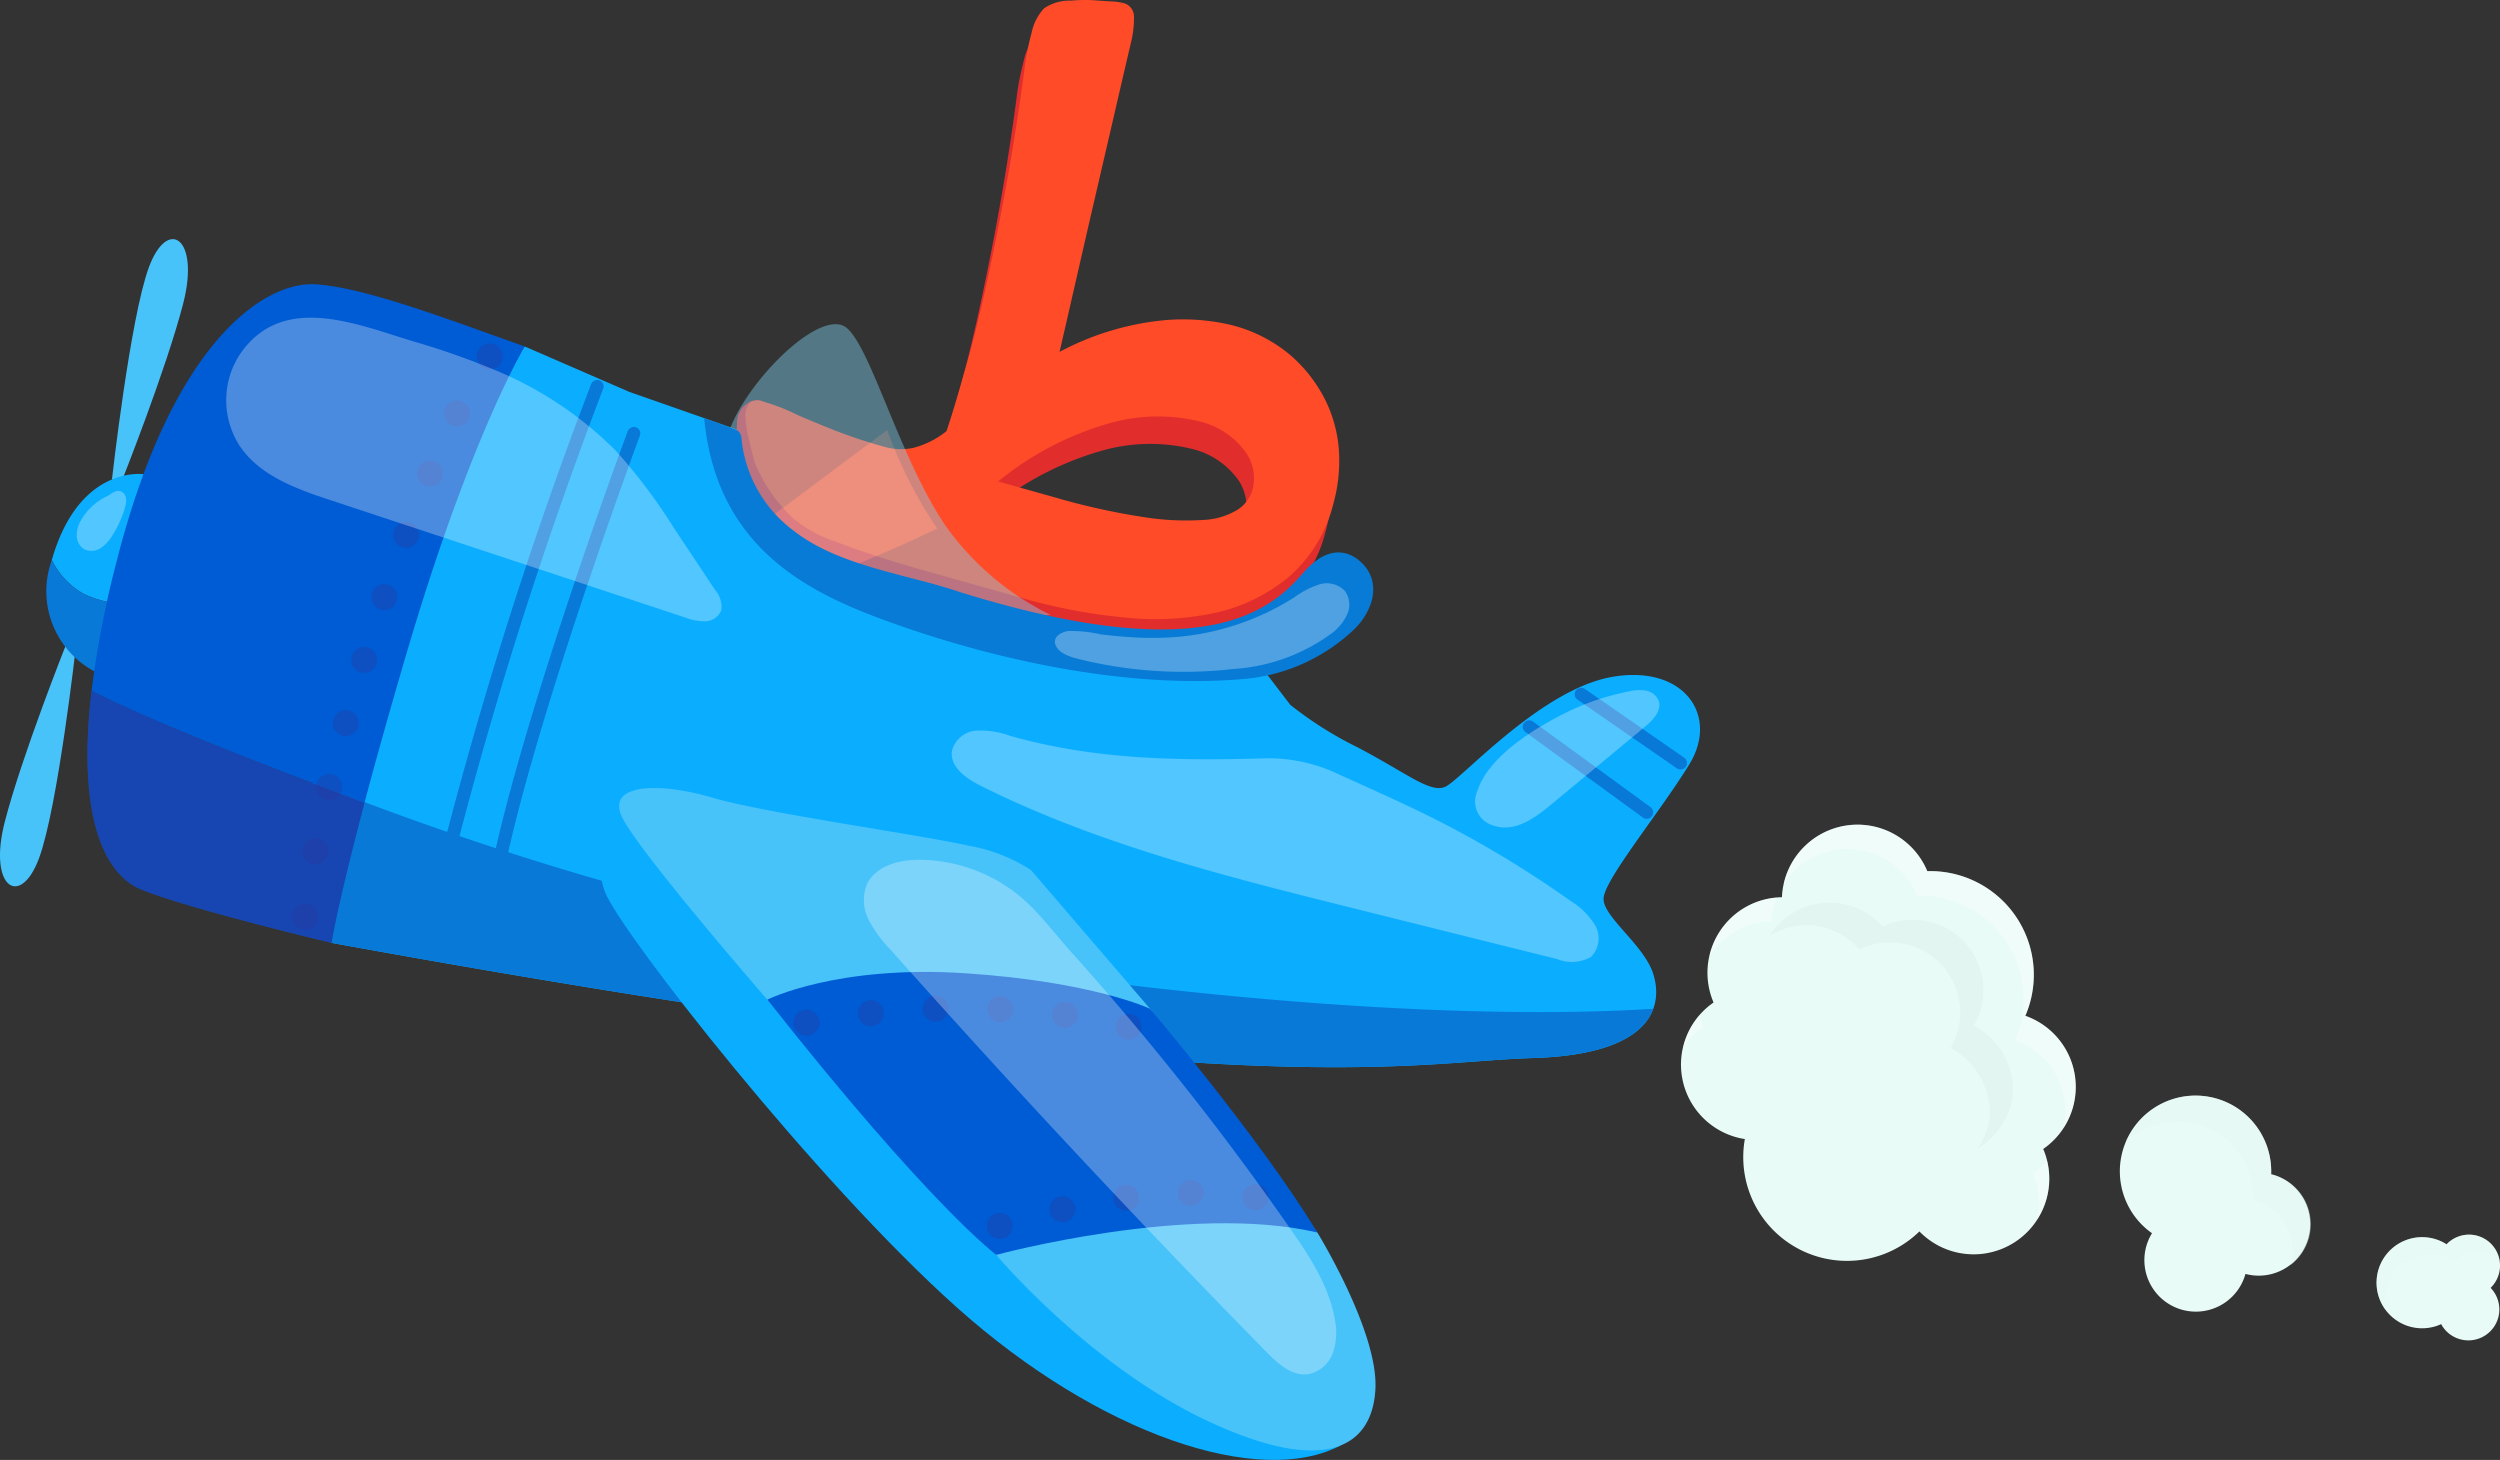 <svg xmlns="http://www.w3.org/2000/svg" width="201.071" height="117.42" viewBox="0 0 201.071 117.42">
  <rect x="0" y="0" width="201.071" height="117.42" fill="#333333" stroke="none"/>
  <g id="Group_710" data-name="Group 710" transform="translate(-687.023 -94.811)">
    <g id="Group_691" data-name="Group 691" transform="translate(822.241 161.142)" style="isolation: isolate">
      <path id="Path_9421" data-name="Path 9421" d="M846.77,170.025a6.078,6.078,0,0,1,9.855,2.009,8.338,8.338,0,0,1,7.886,11.635,6.062,6.062,0,0,1,1.438,10.71,6.085,6.085,0,0,1-9.958,6.632,8.344,8.344,0,0,1-14.04-7.428,6.065,6.065,0,0,1-2.516-10.985,6.075,6.075,0,0,1,5.5-8.467A6.058,6.058,0,0,1,846.77,170.025Z" transform="translate(-836.834 -168.3)" fill="#e8fbf6"/>
      <g id="Group_690" data-name="Group 690" transform="translate(0.154)" opacity="0.329" style="isolation: isolate">
        <path id="Path_9422" data-name="Path 9422" d="M838.315,185.278a6.07,6.07,0,0,0,.308.941A5.81,5.81,0,0,0,837,187.894,6.051,6.051,0,0,1,838.315,185.278Z" transform="translate(-837.004 -169.954)" fill="#fff"/>
        <path id="Path_9423" data-name="Path 9423" d="M844.355,176.732a5.93,5.93,0,0,0-5.008,2.787,5.983,5.983,0,0,1,5.409-4.709A6.145,6.145,0,0,0,844.355,176.732Z" transform="translate(-837.232 -168.934)" fill="#fff"/>
        <path id="Path_9424" data-name="Path 9424" d="M868.173,199.262a6.181,6.181,0,0,0,.759-.619c.134-.131.258-.267.377-.406a6.079,6.079,0,0,1-.8,4.74A6.117,6.117,0,0,0,868.173,199.262Z" transform="translate(-840.04 -171.216)" fill="#fff"/>
        <path id="Path_9425" data-name="Path 9425" d="M866.887,187.118a6.054,6.054,0,0,0-2.315-1.481A8.338,8.338,0,0,0,856.687,174a6.072,6.072,0,0,0-10.714-.956,6.079,6.079,0,0,1,11.542-1.012,8.338,8.338,0,0,1,7.886,11.635,6.074,6.074,0,0,1,3.057,9.036A6.079,6.079,0,0,0,866.887,187.118Z" transform="translate(-837.878 -168.3)" fill="#fff"/>
      </g>
      <path id="Path_9426" data-name="Path 9426" d="M862.18,193.566a4.534,4.534,0,0,0,.143-2.481,5.878,5.878,0,0,0-3.049-4.131A5.658,5.658,0,0,0,851.93,179c-.065-.074-.126-.151-.2-.222a5.665,5.665,0,0,0-6.976-.905,5.67,5.67,0,0,1,8.844-.912c.069.071.13.148.195.223a5.658,5.658,0,0,1,7.344,7.949,5.883,5.883,0,0,1,3.049,4.132,4.532,4.532,0,0,1-.143,2.48,6.085,6.085,0,0,1-2.579,3.27A6.76,6.76,0,0,0,862.18,193.566Z" transform="translate(-837.606 -168.977)" fill="#e2f5f0"/>
      <path id="Path_9427" data-name="Path 9427" d="M876.144,196.885a6.088,6.088,0,0,1,11.946,1.884c.056.014.111.023.167.038a4.14,4.14,0,0,1-2.235,7.972,4.14,4.14,0,1,1-7.517-3.273A6.088,6.088,0,0,1,876.144,196.885Z" transform="translate(-840.641 -170.651)" fill="#e8fbf6"/>
      <path id="Path_9428" data-name="Path 9428" d="M883.7,192.664a6.087,6.087,0,0,1,4.437,6.1c.056.014.111.023.167.038a4.134,4.134,0,0,1,1.4,7.269c.008-.028.02-.055.028-.083a4.141,4.141,0,0,0-2.868-5.1c-.056-.015-.111-.024-.167-.037a6.082,6.082,0,0,0-10.254-4.669A6.088,6.088,0,0,1,883.7,192.664Z" transform="translate(-840.692 -170.651)" fill="#e4f7f2" opacity="0.434" style="mix-blend-mode: screen;isolation: isolate"/>
      <path id="Path_9429" data-name="Path 9429" d="M899.829,211.246a3.663,3.663,0,0,1,4.6-5.639c.023-.025.045-.051.07-.076a2.491,2.491,0,1,1,3.468,3.577,2.49,2.49,0,1,1-3.576,3.467,2.46,2.46,0,0,1-.4-.551A3.664,3.664,0,0,1,899.829,211.246Z" transform="translate(-842.869 -171.858)" fill="#e8fbf6"/>
      <path id="Path_9430" data-name="Path 9430" d="M899.909,206.065a3.663,3.663,0,0,1,4.518-.458c.023-.025.045-.051.07-.076a2.487,2.487,0,0,1,4.2,1.476l-.035-.041a2.491,2.491,0,0,0-3.522-.054c-.025.024-.046.051-.07.075a3.66,3.66,0,0,0-5.533,3.917A3.663,3.663,0,0,1,899.909,206.065Z" transform="translate(-842.869 -171.858)" fill="#e4f7f2" opacity="0.398" style="mix-blend-mode: screen;isolation: isolate"/>
    </g>
    <g id="Group_709" data-name="Group 709" transform="translate(687.023 94.811)">
      <path id="Path_9431" data-name="Path 9431" d="M697,135.447s1.465-13.014,2.972-17.071,4.119-2.379,2.759,2.911-4.974,14.372-4.974,14.372Z" transform="translate(-687.995 -96.886)" fill="#47c3fa"/>
      <path id="Path_9432" data-name="Path 9432" d="M693.134,152.351s-1.465,13.013-2.972,17.071-4.119,2.379-2.759-2.911,4.974-14.373,4.974-14.373Z" transform="translate(-687.023 -100.395)" fill="#47c3fa"/>
      <path id="Path_9433" data-name="Path 9433" d="M698.641,147.483c1.941-3.608,3.383-8.092.369-10.417,0,0-5.175-.779-7.369,6.894a6.312,6.312,0,0,0,2.561,2.726A8.585,8.585,0,0,0,698.641,147.483Z" transform="translate(-687.473 -98.924)" fill="#0baeff"/>
      <path id="Path_9434" data-name="Path 9434" d="M695,153.657a38.055,38.055,0,0,0,3.6-5.427,8.585,8.585,0,0,1-4.439-.8,6.312,6.312,0,0,1-2.561-2.726c-.009.032-.02.057-.029.088A7.313,7.313,0,0,0,695,153.657Z" transform="translate(-687.43 -99.671)" fill="#0979d7"/>
      <path id="Path_9435" data-name="Path 9435" d="M812.916,182.919c-10.109.289-22.866,4.153-96.539-9.268-8.236-19,15.544-47.964,15.544-47.964l8.409,3.652,10.04,3.518c2.023,2.743.984,7.584,7.22,11.555,2.034,1.294,3.974,2.4,5.753,3.322,2.879,2.112,26.874,2.734,27.048,2.72l3.09,4.045a29.74,29.74,0,0,0,5.473,3.452c3.974,2.1,5.759,3.649,6.976,3.158s7.654-7.842,13.443-8.849,8.622,3.115,6.206,7.041-6.89,9.331-6.895,10.809,3.237,3.7,3.988,6.009S823.027,182.629,812.916,182.919Z" transform="translate(-689.713 -97.818)" fill="#0baeff"/>
      <path id="Path_9436" data-name="Path 9436" d="M776.656,180.361a253.053,253.053,0,0,1-61.679-15.812l-.067.047a24.377,24.377,0,0,0,1.469,12.841c73.672,13.42,86.428,9.557,96.538,9.267,6.611-.19,9.068-2.052,9.768-3.965C815.545,183.193,800.624,183.405,776.656,180.361Z" transform="translate(-689.714 -101.604)" fill="#0979d7"/>
      <path id="Path_9437" data-name="Path 9437" d="M742.069,166.307s-2.427,3.943-1.18,7.191,16.955,23.31,28.348,33.471,24.283,14.517,30.838,11.051C779.824,202.415,742.069,166.307,742.069,166.307Z" transform="translate(-692.235 -101.775)" fill="#0baeff"/>
      <path id="Path_9438" data-name="Path 9438" d="M775.323,171.638l9.574,11.152,13.451,17.991s4.916,7.975,4.67,12.592-3.944,7.032-13.482,2.57-17.011-13.358-17.011-13.358l-18.411-20.533S743.373,169.71,742.35,167.2s3.085-2.649,7.356-1.39,16.911,3.014,20.56,3.852A13.464,13.464,0,0,1,775.323,171.638Z" transform="translate(-692.396 -101.651)" fill="#47c3fa"/>
      <path id="Path_9439" data-name="Path 9439" d="M755.4,183.646s5.553-2.8,15.885-2.124,14.9,2.862,14.9,2.862,8.957,10.567,13.451,17.991c-10.34-2.405-25.823,1.8-25.823,1.8S768.564,200.324,755.4,183.646Z" transform="translate(-693.683 -103.247)" fill="#005cd4"/>
      <path id="Path_9440" data-name="Path 9440" d="M717.137,161.833c.845-3.183,1.948-7.145,3.383-12.019,5.165-17.541,9.505-24.668,9.505-24.668-6.17-2.182-12.772-4.731-16.806-5s-11.438,4.439-15.972,22.081a81.374,81.374,0,0,0-2.065,10.613c1.834.961,7.361,3.583,21.956,8.993Z" transform="translate(-687.817 -97.278)" fill="#005cd4"/>
      <path id="Path_9441" data-name="Path 9441" d="M699.128,172.346c3.834,1.568,15.319,4.295,15.319,4.295s.457-3,2.654-11.278h0c-14.595-5.409-20.121-8.031-21.956-8.993C693.951,166.486,696.176,171.139,699.128,172.346Z" transform="translate(-687.782 -100.807)" fill="#005cd4"/>
      <path id="Path_9442" data-name="Path 9442" d="M699.128,172.346c3.834,1.568,15.319,4.295,15.319,4.295s.457-3,2.654-11.278h0c-14.595-5.409-20.121-8.031-21.956-8.993C693.951,166.486,696.176,171.139,699.128,172.346Z" transform="translate(-687.782 -100.807)" fill="#2e3192" opacity="0.5"/>
      <g id="Group_695" data-name="Group 695" transform="translate(23.5 27.616)" opacity="0.3" style="mix-blend-mode: multiply;isolation: isolate">
        <g id="Group_692" data-name="Group 692" transform="translate(14.851)">
          <path id="Path_9443" data-name="Path 9443" d="M730.284,127.45a1.012,1.012,0,0,1-.631-.49,1.025,1.025,0,0,1-.1-.8,1.051,1.051,0,0,1,.187-.359.925.925,0,0,1,.311-.259.682.682,0,0,1,.186-.088,1.061,1.061,0,0,1,.2-.042,1.481,1.481,0,0,1,.209-.006,1.016,1.016,0,0,1,.565.223.919.919,0,0,1,.26.311,1.069,1.069,0,0,1,.13.383,1.037,1.037,0,0,1-.036.4.725.725,0,0,1-.077.2,1.521,1.521,0,0,1-.1.176c-.047.051-.092.093-.138.145a1.846,1.846,0,0,1-.172.114.967.967,0,0,1-.784.094Z" transform="translate(-729.513 -125.407)" fill="#2e3192"/>
        </g>
        <g id="Group_693" data-name="Group 693" transform="translate(0.808 4.591)">
          <path id="Path_9444" data-name="Path 9444" d="M713.971,166.561h0a1.055,1.055,0,0,1,1.227-.825h0a1.062,1.062,0,0,1,.825,1.228h0a1.056,1.056,0,0,1-1.227.825h0l-.08-.023h0A1.051,1.051,0,0,1,713.971,166.561Zm1.138-5.222a1.046,1.046,0,0,1,1.257-.773h0a1.047,1.047,0,0,1,.77,1.265h0a1.037,1.037,0,0,1-1.254.764h0l-.04-.012h0A1.038,1.038,0,0,1,715.109,161.338Zm1.34-5.166a1.056,1.056,0,0,1,1.288-.732h0a1.045,1.045,0,0,1,.722,1.284h0a1.044,1.044,0,0,1-1.278.735h0A1.048,1.048,0,0,1,716.45,156.173Zm2.184-3.814a1.03,1.03,0,0,1-.686-1.3h0a1.038,1.038,0,0,1,1.3-.7h0a1.029,1.029,0,0,1,.686,1.3h0l0,.01h0a1.03,1.03,0,0,1-1.265.7h0Zm1.593-5.063a1.022,1.022,0,0,1-.651-1.309h0a1.031,1.031,0,0,1,1.311-.66h0a1.03,1.03,0,0,1,.661,1.311h0a1.035,1.035,0,0,1-1.264.685h0A.133.133,0,0,1,720.227,147.3Zm1.727-5a1.049,1.049,0,0,1-.619-1.343h0a1.044,1.044,0,0,1,1.343-.619h0a1.047,1.047,0,0,1,.609,1.34h0a1.043,1.043,0,0,1-1.253.644h0Zm1.888-4.958a1.05,1.05,0,0,1-.57-1.362h0a1.059,1.059,0,0,1,1.371-.568h0a1.054,1.054,0,0,1,.559,1.369h0a1.039,1.039,0,0,1-1.242.6h0C723.92,137.367,723.882,137.346,723.842,137.335Zm2.109-4.864a1.04,1.04,0,0,1-.476-1.389h0a1.024,1.024,0,0,1,1.389-.476h0a1.04,1.04,0,0,1,.487,1.392h0a1.06,1.06,0,0,1-1.225.544h0A1.22,1.22,0,0,1,725.951,132.471Z" transform="translate(-713.954 -130.494)" fill="#2e3192"/>
        </g>
        <g id="Group_694" data-name="Group 694" transform="translate(0 45.066)">
          <path id="Path_9445" data-name="Path 9445" d="M713.816,177.382a.618.618,0,0,1-.184-.073.639.639,0,0,1-.174-.114.6.6,0,0,1-.145-.138.618.618,0,0,1-.116-.162,1.743,1.743,0,0,1-.088-.188c-.013-.068-.026-.137-.04-.206s-.006-.132-.009-.2a1.433,1.433,0,0,1,.046-.2,1.048,1.048,0,0,1,.491-.631,1.036,1.036,0,0,1,.183-.079.592.592,0,0,1,.2-.042.644.644,0,0,1,.208-.006,1.34,1.34,0,0,1,.391.109.877.877,0,0,1,.174.114.768.768,0,0,1,.145.138l.115.163a1.056,1.056,0,0,1,.1.8.757.757,0,0,1-.087.191,1.282,1.282,0,0,1-.1.167,1.6,1.6,0,0,1-.152.152.754.754,0,0,1-.162.117,1.729,1.729,0,0,1-.183.079.789.789,0,0,1-.2.042.862.862,0,0,1-.208.006A.69.69,0,0,1,713.816,177.382Z" transform="translate(-713.059 -175.337)" fill="#2e3192"/>
        </g>
      </g>
      <g id="Group_696" data-name="Group 696" transform="translate(79.362 94.903)" opacity="0.3" style="mix-blend-mode: multiply;isolation: isolate">
        <path id="Path_9446" data-name="Path 9446" d="M774.951,203.7a1.026,1.026,0,0,1,.987-1.088h0a1.05,1.05,0,0,1,1.1.99h0a1.039,1.039,0,0,1-1,1.084h0a.878.878,0,0,1-.328-.026h0A1.047,1.047,0,0,1,774.951,203.7Zm5.064-1.156a1.047,1.047,0,0,1,.794-1.249h0a1.042,1.042,0,0,1,1.241.781h0a1.051,1.051,0,0,1-.783,1.253h0a1.081,1.081,0,0,1-.516-.015h0A1.05,1.05,0,0,1,780.015,202.547Zm5.124-1.021a1.029,1.029,0,0,1,.891-1.168h0a1.028,1.028,0,0,1,1.167.89h0a1.043,1.043,0,0,1-.893,1.179h0a1.15,1.15,0,0,1-.414-.029h0A1.041,1.041,0,0,1,785.139,201.526Zm5.188-.514a1.034,1.034,0,0,1,1.021-1.056h0a1.051,1.051,0,0,1,1.063,1.033h0a1.048,1.048,0,0,1-1.031,1.053h0a1.526,1.526,0,0,1-.3-.042h0A1.022,1.022,0,0,1,790.327,201.012Zm5.2.16a1.057,1.057,0,0,1,1.2-.866h0a1.05,1.05,0,0,1,.866,1.2h0a1.042,1.042,0,0,1-1.2.867h0c-.04-.012-.083-.013-.123-.024h0A1.054,1.054,0,0,1,795.532,201.172Z" transform="translate(-774.949 -199.956)" fill="#2e3192"/>
      </g>
      <g id="Group_697" data-name="Group 697" transform="translate(63.832 80.094)" opacity="0.3" style="mix-blend-mode: multiply;isolation: isolate">
        <path id="Path_9447" data-name="Path 9447" d="M757.765,185.927a1.059,1.059,0,0,1,.805-1.246h0a1.055,1.055,0,0,1,1.236.8h0a1.043,1.043,0,0,1-.791,1.239h0a1.038,1.038,0,0,1-.505-.012h0A1.046,1.046,0,0,1,757.765,185.927Zm5.148-.873a1.045,1.045,0,0,1,.928-1.147h0a1.029,1.029,0,0,1,1.146.928h0a1.045,1.045,0,0,1-.928,1.147h0a1.189,1.189,0,0,1-.39-.034h0A1.046,1.046,0,0,1,762.913,185.054Zm5.2-.437a1.031,1.031,0,0,1,1.014-1.069h0a1.03,1.03,0,0,1,1.071,1h0a1.042,1.042,0,0,1-1,1.071h0a1.066,1.066,0,0,1-.315-.033h0A1.046,1.046,0,0,1,768.112,184.618Zm5.217-.042a1.034,1.034,0,0,1,1.09-.993h0l0-.011h0a1.047,1.047,0,0,1,.984,1.088h0a1.037,1.037,0,0,1-1.08,1h0a.959.959,0,0,1-.24-.035h0A1.036,1.036,0,0,1,773.329,184.576Zm5.2.365a1.036,1.036,0,0,1,1.17-.894h0a1.045,1.045,0,0,1,.9,1.171h0a1.047,1.047,0,0,1-1.171.9h0a.719.719,0,0,1-.143-.03h0A1.042,1.042,0,0,1,778.531,184.941Zm5.138.857a1.04,1.04,0,0,1,1.256-.774h0a1.033,1.033,0,0,1,.761,1.264h0a1.031,1.031,0,0,1-1.254.763h0l-.04-.011h0A1.035,1.035,0,0,1,783.669,185.8Z" transform="translate(-757.744 -183.548)" fill="#2e3192"/>
      </g>
      <g id="Group_698" data-name="Group 698" transform="translate(34.66 30.56)">
        <path id="Path_9448" data-name="Path 9448" d="M725.8,170.748a.52.52,0,0,1-.366-.619A345.678,345.678,0,0,1,738.306,129a.533.533,0,0,1,.675-.3.52.52,0,0,1,.294.675,344.935,344.935,0,0,0-12.824,40.987.521.521,0,0,1-.625.391Z" transform="translate(-725.423 -128.669)" fill="#0979d7"/>
      </g>
      <g id="Group_699" data-name="Group 699" transform="translate(38.998 34.339)">
        <path id="Path_9449" data-name="Path 9449" d="M730.609,171.879a.521.521,0,0,1-.375-.576c1.676-11.653,11.387-37.849,11.485-38.112a.541.541,0,0,1,.67-.307.521.521,0,0,1,.307.671c-.1.262-9.77,26.353-11.429,37.9a.522.522,0,0,1-.59.441A.564.564,0,0,1,730.609,171.879Z" transform="translate(-730.229 -132.856)" fill="#0979d7"/>
      </g>
      <g id="Group_700" data-name="Group 700" transform="translate(122.468 57.928)">
        <path id="Path_9450" data-name="Path 9450" d="M832.542,166.9a.5.5,0,0,1-.165-.08l-9.455-6.884a.52.52,0,1,1,.612-.842l9.455,6.883a.521.521,0,0,1-.447.923Z" transform="translate(-822.707 -158.99)" fill="#0979d7"/>
      </g>
      <g id="Group_701" data-name="Group 701" transform="translate(126.651 55.319)">
        <path id="Path_9451" data-name="Path 9451" d="M835.708,162.649a.536.536,0,0,1-.156-.074l-7.986-5.527a.521.521,0,1,1,.593-.857l7.987,5.527a.521.521,0,0,1-.438.931Z" transform="translate(-827.342 -156.1)" fill="#0979d7"/>
      </g>
      <path id="Path_9452" data-name="Path 9452" d="M821.616,173.62a5.872,5.872,0,0,1,1.96,1.951,2.1,2.1,0,0,1-.348,2.554,3.142,3.142,0,0,1-2.709.161l-16.29-4.062c-10.272-2.561-20.64-5.157-30.106-9.894-1.153-.577-2.471-1.519-2.275-2.793a2.175,2.175,0,0,1,1.96-1.627,6.92,6.92,0,0,1,2.686.412c6.775,1.923,13.367,2.014,20.335,1.826a13.027,13.027,0,0,1,6.039,1.236c2.9,1.323,5.826,2.6,8.655,4.068A85.27,85.27,0,0,1,821.616,173.62Z" transform="translate(-695.283 -101.149)" fill="#fff" opacity="0.29" style="mix-blend-mode: overlay;isolation: isolate"/>
      <path id="Path_9453" data-name="Path 9453" d="M798.313,201.124c1.548,2.227,3.093,4.569,3.559,7.241a5.114,5.114,0,0,1-.145,2.7,2.651,2.651,0,0,1-1.96,1.726c-1.3.2-2.438-.814-3.359-1.752q-15.549-15.835-30.3-32.427a10.135,10.135,0,0,1-1.717-2.353,3.457,3.457,0,0,1-.162-2.829c.646-1.449,2.446-1.971,4.032-2.006a12.847,12.847,0,0,1,7.629,2.426c1.829,1.3,3.291,3.331,4.778,4.988q6.088,6.778,11.625,14.025Q795.392,196.925,798.313,201.124Z" transform="translate(-694.52 -102.273)" fill="#fff" opacity="0.29" style="mix-blend-mode: overlay;isolation: isolate"/>
      <path id="Path_9454" data-name="Path 9454" d="M728.18,127.083a29.817,29.817,0,0,1,10.3,6.7,44.54,44.54,0,0,1,4.715,6.264l3.3,4.963a2.089,2.089,0,0,1,.506,1.613,1.4,1.4,0,0,1-1.265.916,4.134,4.134,0,0,1-1.624-.3L715.575,137.8c-2.743-.907-5.685-1.96-7.3-4.354a6.756,6.756,0,0,1,.053-7.45c3.462-4.973,9.533-2.264,14.048-.927A59.354,59.354,0,0,1,728.18,127.083Z" transform="translate(-688.986 -97.569)" fill="#fff" opacity="0.29" style="mix-blend-mode: overlay;isolation: isolate"/>
      <path id="Path_9455" data-name="Path 9455" d="M830.82,156.413a3.569,3.569,0,0,1,1.36-.072,1.369,1.369,0,0,1,1.044.793c.293.789-.425,1.563-1.073,2.1l-7.51,6.229c-1.305,1.082-2.972,2.365-4.771,1.71a2,2,0,0,1-1.25-2.673c.872-2.8,4.415-4.98,6.864-6.234A20.267,20.267,0,0,1,830.82,156.413Z" transform="translate(-699.829 -100.8)" fill="#fff" opacity="0.29" style="mix-blend-mode: overlay;isolation: isolate"/>
      <path id="Path_9456" data-name="Path 9456" d="M694.132,141.049a2.364,2.364,0,0,0-.268,1.167,1.279,1.279,0,0,0,.571,1.014,1.336,1.336,0,0,0,1.335-.067,3.031,3.031,0,0,0,.95-1.015,8.66,8.66,0,0,0,1.021-2.257c.127-.439.2-1.05-.31-1.287-.4-.186-.77.18-1.1.362A4.737,4.737,0,0,0,694.132,141.049Z" transform="translate(-687.689 -99.071)" fill="#fff" opacity="0.29" style="mix-blend-mode: overlay;isolation: isolate"/>
      <g id="Group_706" data-name="Group 706" transform="translate(59.254)">
        <g id="Group_703" data-name="Group 703" transform="translate(0 2.204)">
          <g id="Group_702" data-name="Group 702">
            <path id="Path_9457" data-name="Path 9457" d="M763.963,133.2a4.768,4.768,0,0,0,2.322.07,7.14,7.14,0,0,0,2.643-1.339q.478-1.441.9-2.877t.811-2.826q.769-2.744,1.489-6.047t1.338-6.576q.617-3.274,1.074-6.238t.7-4.918a23.593,23.593,0,0,1,.537-2.585,4.08,4.08,0,0,1,.992-1.932,3.612,3.612,0,0,1,2.2-.621q.272-.037.82-.051a11.628,11.628,0,0,1,1.19.034q.642.049,1.215.078a4.269,4.269,0,0,1,.885.117,1.114,1.114,0,0,1,.928,1.1,8.439,8.439,0,0,1-.208,1.947q-.409,1.722-1.107,4.749t-1.516,6.546q-.818,3.517-1.643,7.128t-1.514,6.6a22.474,22.474,0,0,1,7.893-2.49,16.794,16.794,0,0,1,5.974.344,11.846,11.846,0,0,1,4.656,2.374,11.678,11.678,0,0,1,2.805,3.56,10.7,10.7,0,0,1,1.138,4.16,12.769,12.769,0,0,1-.454,4.295,11.4,11.4,0,0,1-3.544,5.826,13.828,13.828,0,0,1-5.852,2.894,22.842,22.842,0,0,1-7.383.4,45.7,45.7,0,0,1-8.065-1.511q-4.76-1.335-8.507-2.4t-6.693-2.2a10.22,10.22,0,0,1-3.422-1.9,12.4,12.4,0,0,1-2.747-3.768,3.977,3.977,0,0,1-.444-1.155q-.184-.745-.365-1.507a9.175,9.175,0,0,1-.227-1.395,11.107,11.107,0,0,1-.084-2.173,1.758,1.758,0,0,1,.772-1.382,1.244,1.244,0,0,1,1.083-.255c.88.247,1.45,2.884,2.37,3.342q1.2.524,2.938,1.217A40.922,40.922,0,0,0,763.963,133.2Zm13.7,4.066a55.237,55.237,0,0,0,7.09,1.575,21.653,21.653,0,0,0,4.787.236,5.82,5.82,0,0,0,2.8-.827,2.851,2.851,0,0,0,1.187-1.56,3.635,3.635,0,0,0-.708-3.29,6.408,6.408,0,0,0-3.547-2.25,14.149,14.149,0,0,0-7.462.213,24.859,24.859,0,0,0-8.733,4.616Z" transform="translate(-752.672 -97.252)" fill="#e22d2d"/>
          </g>
        </g>
        <g id="Group_705" data-name="Group 705" transform="translate(0.708)">
          <g id="Group_704" data-name="Group 704">
            <path id="Path_9458" data-name="Path 9458" d="M764.656,130.755a4.772,4.772,0,0,0,2.323.07,7.13,7.13,0,0,0,2.642-1.339q.479-1.441.9-2.877t.811-2.827q.77-2.744,1.489-6.047t1.338-6.576q.617-3.274,1.075-6.238t.7-4.918a23.155,23.155,0,0,1,.537-2.585,4.08,4.08,0,0,1,.992-1.932,3.609,3.609,0,0,1,2.2-.621c.181-.024.455-.041.82-.051a11.36,11.36,0,0,1,1.19.033q.642.049,1.215.079a4.228,4.228,0,0,1,.885.116,1.114,1.114,0,0,1,.927,1.1,8.392,8.392,0,0,1-.208,1.947q-.408,1.722-1.107,4.749t-1.516,6.546q-.818,3.519-1.642,7.128t-1.514,6.6a22.475,22.475,0,0,1,7.893-2.49,16.8,16.8,0,0,1,5.974.344,11.835,11.835,0,0,1,4.656,2.374,11.668,11.668,0,0,1,2.806,3.56,10.715,10.715,0,0,1,1.138,4.16,12.792,12.792,0,0,1-.454,4.295,11.4,11.4,0,0,1-3.545,5.826,13.836,13.836,0,0,1-5.852,2.895,22.894,22.894,0,0,1-7.383.4,45.776,45.776,0,0,1-8.064-1.512q-4.76-1.335-8.508-2.4t-6.692-2.194a10.238,10.238,0,0,1-3.422-1.9,12.382,12.382,0,0,1-2.747-3.768,3.975,3.975,0,0,1-.444-1.155q-.185-.745-.365-1.507a9.07,9.07,0,0,1-.227-1.394,3.111,3.111,0,0,1,0-.806,1.3,1.3,0,0,1,.422-.706,1.2,1.2,0,0,1,1.016-.015,15.446,15.446,0,0,1,2.7,1.058q1.2.524,2.938,1.217A40.986,40.986,0,0,0,764.656,130.755Zm13.7,4.066a55.276,55.276,0,0,0,7.091,1.575,21.647,21.647,0,0,0,4.786.236,5.811,5.811,0,0,0,2.8-.827,2.856,2.856,0,0,0,1.187-1.56,3.638,3.638,0,0,0-.708-3.29,6.416,6.416,0,0,0-3.548-2.25,14.146,14.146,0,0,0-7.461.213,24.851,24.851,0,0,0-8.733,4.616Z" transform="translate(-753.456 -94.811)" fill="#ff4b27"/>
          </g>
        </g>
      </g>
      <g id="Group_707" data-name="Group 707" transform="translate(58.651 26.075)" opacity="0.4">
        <path id="Path_9459" data-name="Path 9459" d="M752.061,132.118s-1.212,5.953,7.524,11.514a26.275,26.275,0,0,0,18.234,3.433,22.547,22.547,0,0,1-8.418-7.157c-3.7-5.475-5.945-14.165-7.927-15.892S753.668,127.959,752.061,132.118Z" transform="translate(-752.004 -123.699)" fill="#83dcff"/>
        <path id="Path_9460" data-name="Path 9460" d="M765.03,133.124l-9.741,7.274a55.738,55.738,0,0,0,4.833,4.462c4.434-1.593,8.931-3.807,8.931-3.807A35.931,35.931,0,0,1,765.03,133.124Z" transform="translate(-752.324 -124.617)" fill="#fff" opacity="0.65"/>
      </g>
      <g id="Group_708" data-name="Group 708" transform="translate(56.631 33.628)">
        <path id="Path_9461" data-name="Path 9461" d="M792.98,153.066c-9.206.77-19.526-1.532-27.4-4.279-6.766-2.358-14.775-5.794-15.812-16.719l2.495.905a.764.764,0,0,1,.5.658,10.473,10.473,0,0,0,4.205,7.493c3.637,2.865,9.22,3.516,13.345,4.927,19.872,6.176,25.05,1.436,27.654-1.556,2.447-2.812,4.258-1.209,4.7-.778,1.737,1.718.759,4.2-.946,5.641A14.7,14.7,0,0,1,792.98,153.066Z" transform="translate(-749.765 -132.068)" fill="#077bd5"/>
      </g>
      <path id="Path_9462" data-name="Path 9462" d="M790.719,151.113a20.909,20.909,0,0,0,9.54-3.183,7.388,7.388,0,0,1,2-1.045,2.036,2.036,0,0,1,2.081.51,1.884,1.884,0,0,1,.2,1.87,3.993,3.993,0,0,1-1.222,1.524,14.931,14.931,0,0,1-7.956,2.892,35.052,35.052,0,0,1-12.264-.761c-.679-.165-1.744-.428-2.025-1.173-.248-.661.47-1.04,1.023-1.121a10.608,10.608,0,0,1,2.628.273c.934.111,1.871.2,2.811.246A25.061,25.061,0,0,0,790.719,151.113Z" transform="translate(-696.179 -99.875)" fill="#fff" opacity="0.29" style="mix-blend-mode: overlay;isolation: isolate"/>
    </g>
  </g>
</svg>
